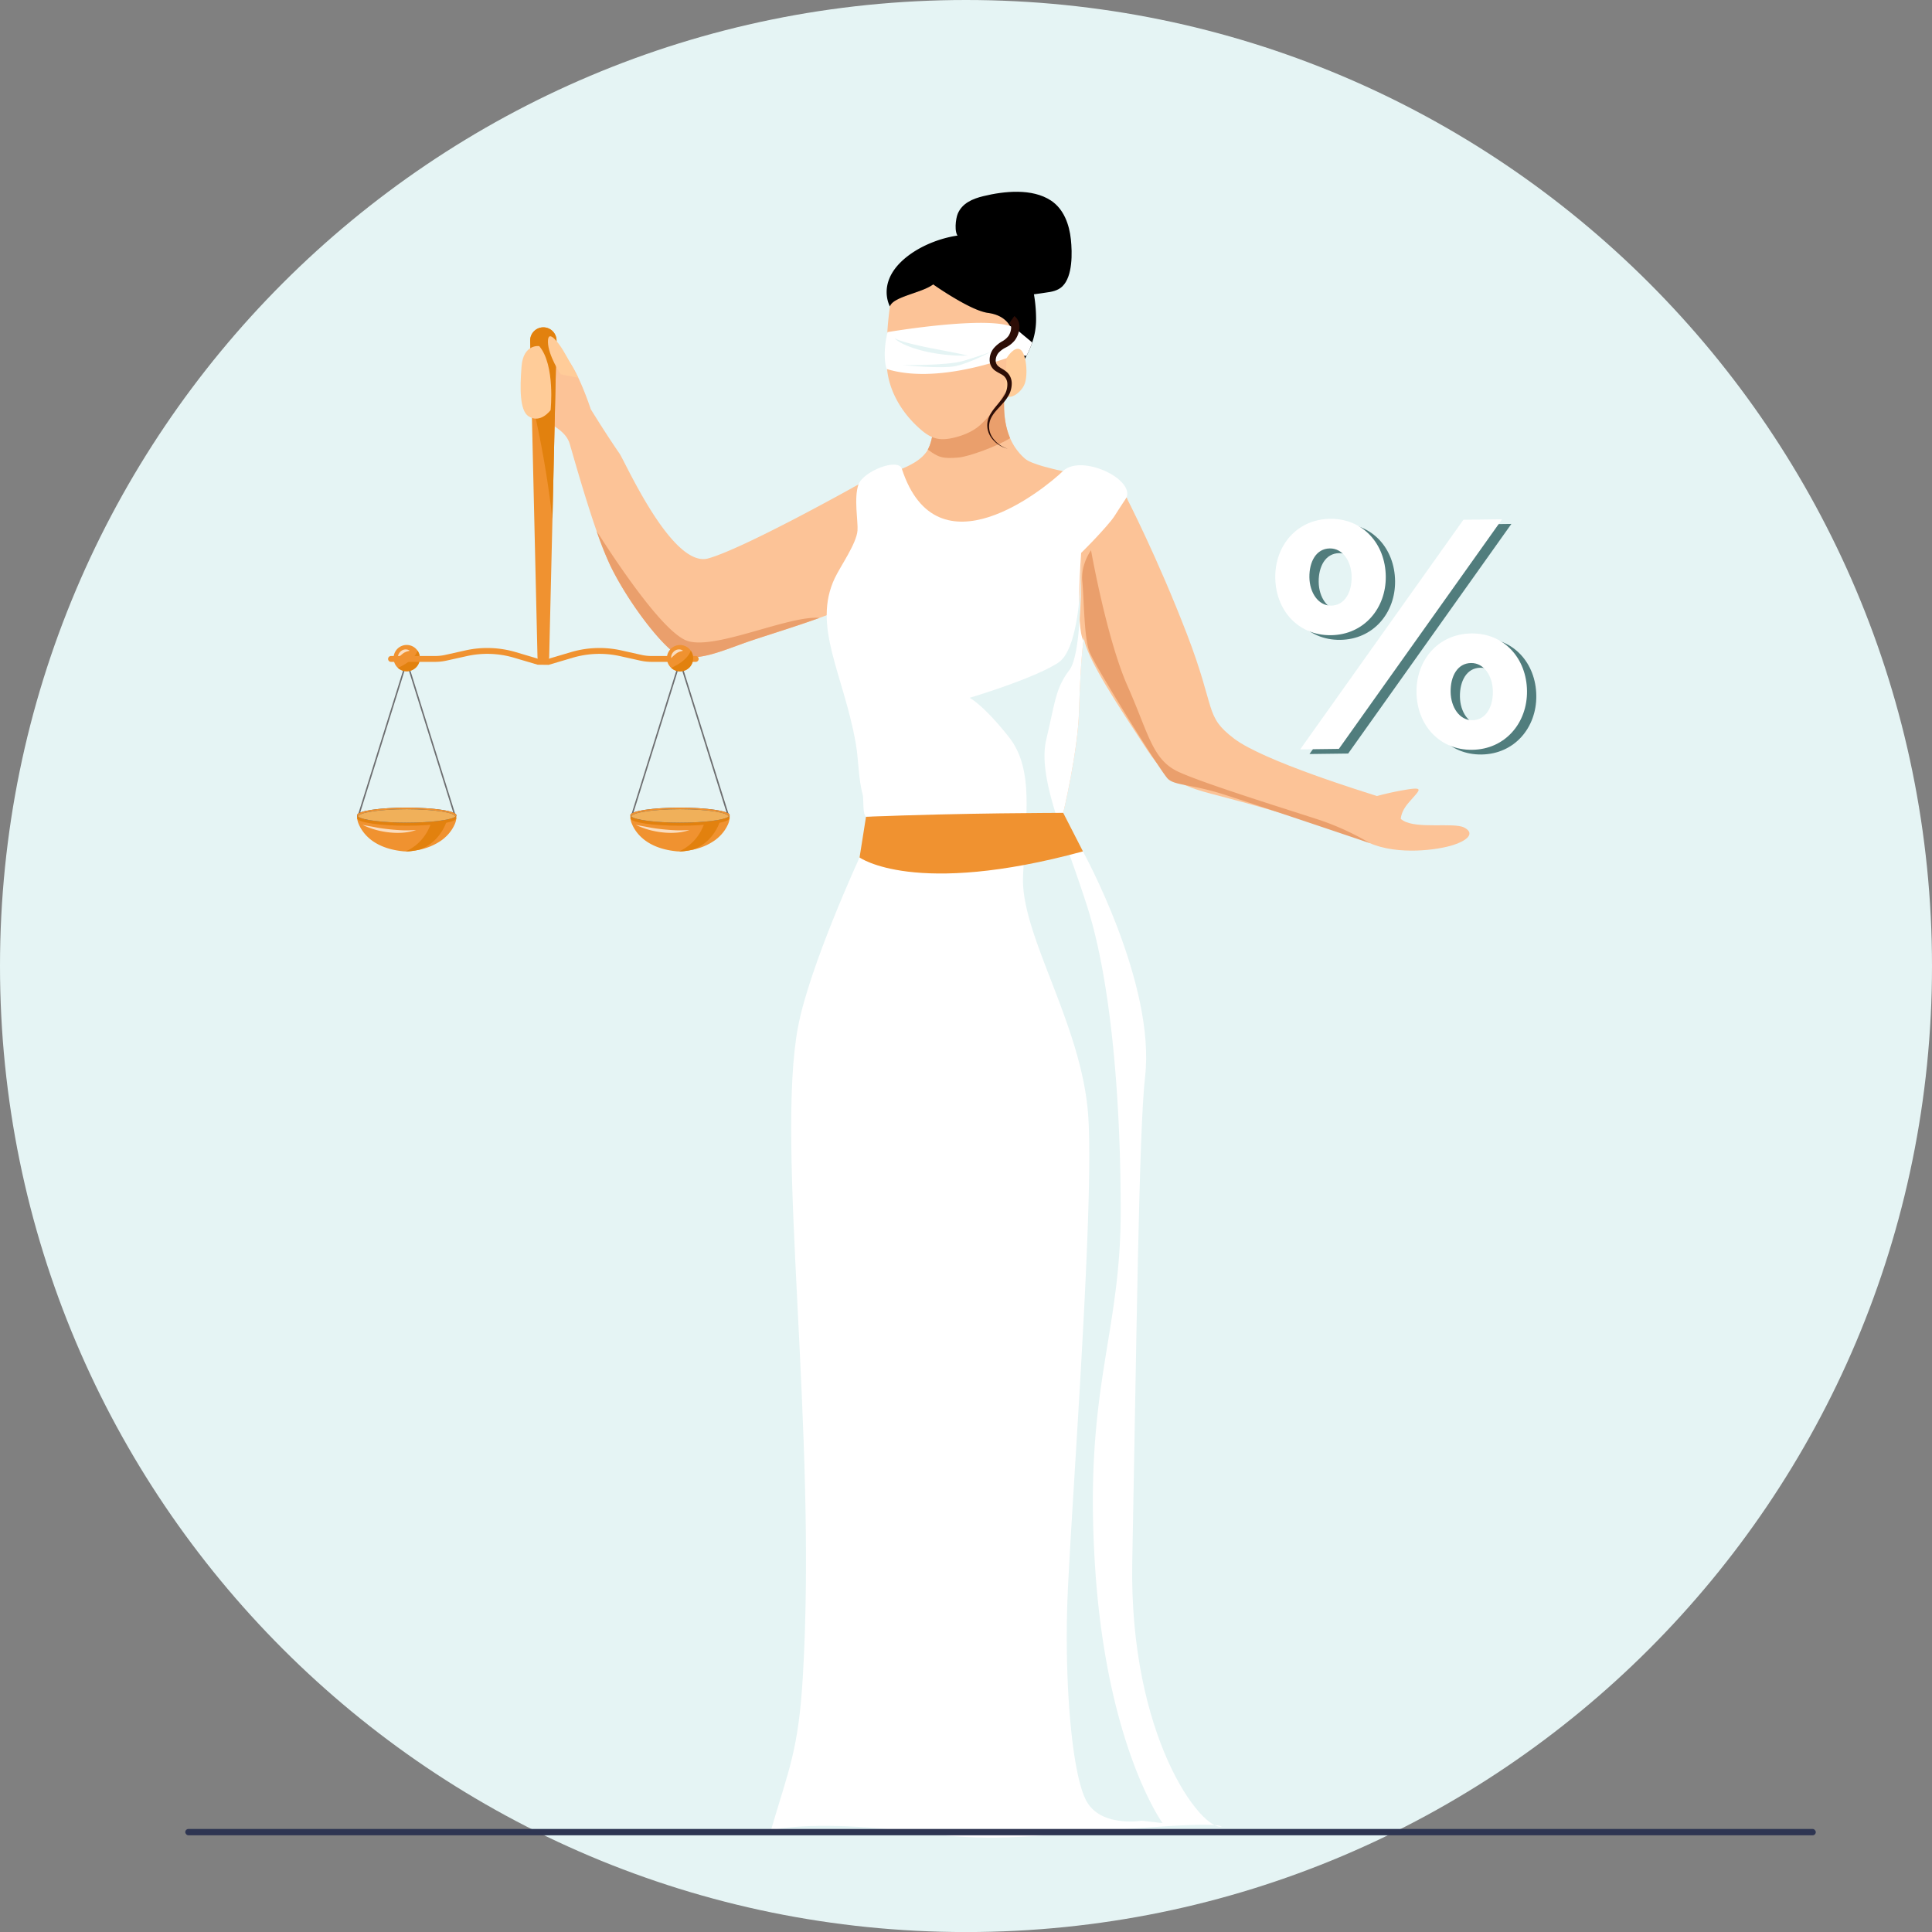<svg xmlns="http://www.w3.org/2000/svg" width="1184.89" height="1184.89" viewBox="0 0 1184.89 1184.89">
  <rect x="0" y="0" width="1184.89" height="1184.89" fill="#808080" stroke="none"/>
  <defs>
    <style>
      .cls-1 {
        isolation: isolate;
      }

      .cls-2 {
        fill: #e5f4f4;
      }

      .cls-3 {
        fill: #fff;
      }

      .cls-4 {
        fill: #fcc397;
      }

      .cls-5 {
        fill: #ea9f6c;
      }

      .cls-6 {
        fill: #f09230;
      }

      .cls-7 {
        opacity: 0.22;
        mix-blend-mode: overlay;
      }

      .cls-8 {
        fill: #fc9;
      }

      .cls-9 {
        fill: #6d6e70;
      }

      .cls-10 {
        fill: #e2810e;
      }

      .cls-11 {
        fill: #565351;
      }

      .cls-12 {
        fill: #f0b05a;
      }

      .cls-13 {
        fill: #ef9e67;
      }

      .cls-14 {
        opacity: 0.69;
        mix-blend-mode: soft-light;
      }

      .cls-15 {
        fill: #2d0d06;
      }

      .cls-16 {
        fill: #517d7d;
      }

      .cls-17 {
        fill: #2e3552;
      }
    </style>
  </defs>
  <title>Likvidum_illustration_4_1</title>
  <g class="cls-1">
    <g id="Слой_3" data-name="Слой 3">
      <path class="cls-2" d="M1391.57,609c0,327.2-265.25,592.44-592.45,592.44S206.68,936.17,206.68,609,471.93,16.52,799.12,16.52,1391.57,281.77,1391.57,609Z" transform="translate(-206.68 -16.52)"/>
      <path d="M794.57,161.82c-2.92-2.56-1.73-11.29-.52-14.19,2.73-6.56,9.23-9.24,15.71-10.81,12.78-3.11,29.89-4.93,41.45,2.68,7.94,5.23,11.29,14.8,12.24,23.87.85,8.18,1.18,22.55-5.2,28.76-2.79,2.71-6.66,3.41-10.37,3.87-2.33.28-11.93,2.2-13.69.64Z" transform="translate(-206.68 -16.52)"/>
      <path class="cls-3" d="M733.85,542.4S703.32,608.66,696.17,646c-14,73,11.83,247.71,2.9,398.58-2.69,45.51-8.55,56.77-19.6,94.5,0,0,15.53-4.37,53.46-2.14s54.07,7.62,92,6.42S947,1132.5,956,1136.68c-12.23,3.2-57-54.94-54.9-162.56,2.55-129.84,4-263.89,7.85-297.24,6.6-57.13-38.12-138.21-38.12-138.21S762.72,526.4,733.85,542.4Z" transform="translate(-206.68 -16.52)"/>
      <path class="cls-4" d="M872.34,402.79a42.84,42.84,0,0,0-.82,4.31c-.14.75-.25,1.54-.36,2.36-1.43,10.62-2.26,27.09-2.73,43.2-.32,11.41-2.33,25.33-4.48,37.13-2.55,14.17-5.2,25.26-5.2,25.26l-36.7.75-80.73,1.62a4.84,4.84,0,0,0,.47-.76c-.46-1.65-14.36-77.37-14.61-78.59-5.38-27.41-6.09-42.13-5.88-43.28.29-1.47.54-2.83.76-4.13A96.48,96.48,0,0,0,723.71,375a14.9,14.9,0,0,0-.15-2.47c-2.29-50.8,7.14-57.51,7.14-57.51.79-.47,1.62-.94,2.44-1.33v0a91.71,91.71,0,0,1,17.8-6.67,79.64,79.64,0,0,0,8.79-3c.32-.11.64-.25,1-.39a10.46,10.46,0,0,0,1.07-.47,45.91,45.91,0,0,0,5.46-2.83v0a24.83,24.83,0,0,0,2.9-1.94l0,0a21.77,21.77,0,0,0,5-5.13c.18-.29.36-.61.54-1,7.18-12.92,3.41-50.59,3.41-50.59l46.64-1.54c-5.42,22.39-3.37,36.34.43,45.13a35,35,0,0,0,9,12.45,13.2,13.2,0,0,0,2.69,1.72,30,30,0,0,0,3.63,1.47c1.43.54,3,1.05,4.73,1.55.93.28,1.87.5,2.84.75l.21.07c3,.83,6.28,1.58,9.29,2.23,1,.25,1.94.46,2.87.64l.36.11c4,.93,16.76-.65,32.94,13a10.68,10.68,0,0,1,1.22,1c.53.46,1.07.93,1.61,1.43l0,0C902,325.84,872.34,402.79,872.34,402.79Z" transform="translate(-206.68 -16.52)"/>
      <path class="cls-5" d="M826.16,285.23c-7.13,4.64-25.34,11.42-31.79,11.92-9.42.73-12,.08-18.66-4.92,7.16-12.94,3.39-50.63,3.39-50.63l46.62-1.51C820.34,262.47,822.39,276.44,826.16,285.23Z" transform="translate(-206.68 -16.52)"/>
      <path class="cls-4" d="M752.47,204.42a215.48,215.48,0,0,0-1.92,36.07c.71,15.65,9.6,30,21.38,39.94,5.78,4.86,10.55,6.39,18.1,4.89,6.1-1.21,12.83-3.75,17.55-7.92,6.31-5.57,19.17-20.68,20.15-36.52s.11-33.78-3.49-40-30.45-21.76-42.58-18.54S753,196.5,752.47,204.42Z" transform="translate(-206.68 -16.52)"/>
      <path class="cls-4" d="M730.7,385.61c-2.72,2.58-11.19,6.17-21.41,9.86-14.39,5.2-32.26,10.69-42.56,14.17-17.65,6-36.77,15.5-48.14,5.92s-28.42-33.15-37.67-52.31a213.06,213.06,0,0,1-8.36-21.09c-7.25-20.81-14.32-46.14-16.47-53.42-3-10.19-16.43-13.17-24.79-21.53s-1.22-30.49,2.08-36.48,4.52-4.3,7.18-2.41c4.35,3.1,10.24,3.09,15,9.58,6.92,9.52,13.44,29.6,13.44,29.6,5.37,8.68,11.66,18.54,17.64,27.21,3.5,5.07,32.28,70.48,54.41,64.28S730.7,315,730.7,315C753.13,322.5,737.27,379.33,730.7,385.61Z" transform="translate(-206.68 -16.52)"/>
      <path class="cls-5" d="M709.29,395.47c-14.39,5.2-32.26,10.69-42.56,14.17-17.65,6-36.77,15.5-48.14,5.92s-28.42-33.15-37.67-52.31a213.06,213.06,0,0,1-8.36-21.09c15.21,23.89,42,63.07,55.89,67.48C645.71,415.13,690.49,393.86,709.29,395.47Z" transform="translate(-206.68 -16.52)"/>
      <path class="cls-3" d="M897.57,321.71c-3.2,7.86-14.61,20.41-21.82,27.84-3.51,3.66-6,6.06-6,6.06s-3.45,45.6,1.43,53.85c-1.43,10.62-2.26,27.09-2.73,43.2-.71,25.08-9.68,62.39-9.68,62.39s-120.9,2.44-121,2.37c-2.25-2.07-1.24-10.73-2-13.59-2.67-9.61-2.47-21.36-4.27-31.54-7.56-42.57-26.85-71.69-12.84-101.23,3.47-7.32,13.28-21.09,13.92-29.15.43-5.38-2.34-20.09.6-28.24s24.34-16.55,26.59-9.65c21.63,66.33,87.75,12.09,98.8,1.44S902.34,310,897.57,321.71Z" transform="translate(-206.68 -16.52)"/>
      <path class="cls-2" d="M869.73,355.61s1.11,44-9.12,61.72a16.36,16.36,0,0,1-5.11,5.77c-15.69,10-54.18,21.39-54.18,21.39s8.55,4.27,24.23,24.23,10,49.9,8.56,85.55S869.75,644.09,874,699.69,862.62,953.48,861.2,1002s2.85,101.23,11.4,118.34,34.22,12.83,34.22,12.83l12.83,1.42s-34.21-47-41.34-156.83S894,836.56,894,759.57s-7.13-144-20-185.34-31.37-79.84-25.66-104.08,5.7-31.37,14.25-42.77S869.73,355.61,869.73,355.61Z" transform="translate(-206.68 -16.52)"/>
      <path class="cls-6" d="M737.8,517.47l-3.95,24.93s33.63,24.45,137-3.73l-12.1-23.62S795.73,515.05,737.8,517.47Z" transform="translate(-206.68 -16.52)"/>
      <path d="M842.1,213.25a43,43,0,0,1-2.37,13.31,53.26,53.26,0,0,1-3.55,8.26,47.6,47.6,0,0,1-4.2,6.74,50.84,50.84,0,0,1-2.54-7.28,34.63,34.63,0,0,1-1.37-9.47,16,16,0,0,0-1.47-7.36,13.63,13.63,0,0,0-3-4.2c-2.44-2.4-6.06-4.16-11-4.84-4.48-.61-10.72-3.52-16.64-6.82a203.69,203.69,0,0,1-17.37-10.94s-.86,3.95.11-8.79a9.3,9.3,0,0,1,1.69-4.55,8,8,0,0,1,.68-.94,16.87,16.87,0,0,1,1.61-1.68c8.9-8.18,29.06-12.74,29.06-12.74s7.18,1,14.78,7.39c.72.61,6.53,6.82,8.79,10.76a18.92,18.92,0,0,1,1.08,2.16C840.7,191.69,842.21,203.64,842.1,213.25Z" transform="translate(-206.68 -16.52)"/>
      <path class="cls-7" d="M823.62,213.25h0c-2.44-2.4-6.06-4.16-11-4.84-4.48-.61-10.72-3.52-16.64-6.82a203.69,203.69,0,0,1-17.37-10.94s-.86,3.95.11-8.79a9.3,9.3,0,0,1,1.69-4.55,8,8,0,0,1,.68-.94,16.87,16.87,0,0,1,1.61-1.68c8.9-8.18,29.06-12.74,29.06-12.74s7.18,1,14.78,7.39c.72.61,6.53,6.82,8.79,10.76a18.92,18.92,0,0,1,1.08,2.16c-6-5-13.78-10.77-19.7-12.52-11.08-3.31-31.1,14.56-31.71,17.86s5.13,8.11,9.9,9.65C827.36,207.84,823.88,212.29,823.62,213.25Z" transform="translate(-206.68 -16.52)"/>
      <path d="M811.71,162s-27.55,16.18-30.28,25.72c-1.75,6.28-18.29,8.69-25.61,13.17-1.72,1.08-2.94,2.22-3.34,3.59,0,0-7.61-13.17,6.67-27.23,10.48-10.26,27.31-16.22,40.29-16.79A29.68,29.68,0,0,1,811.71,162Z" transform="translate(-206.68 -16.52)"/>
      <path class="cls-7" d="M811.71,162s-27.55,16.18-30.28,25.72c-1.75,6.28-18.29,8.69-25.61,13.17.79-2.3,3-5.6,9-7.64,10-3.45,14.2-3.88,15.24-7.32s5.24-8.07,11.81-13.45,10.76-6.43,11.23-8.22c.21-.93-1.73-2.51-3.63-3.8A29.68,29.68,0,0,1,811.71,162Z" transform="translate(-206.68 -16.52)"/>
      <path class="cls-3" d="M839.73,226.56a53.26,53.26,0,0,1-3.55,8.26l-5.7-.9s-.36.14-1,.36c-7.11,2.54-48.44,18-79,8.55,0,0-3-7.37.5-22.62,0,0,67.07-11.41,78.84-1.88Z" transform="translate(-206.68 -16.52)"/>
      <path class="cls-8" d="M824.06,236.13s4.44-7.46,8.28-5.29,5,15.78,2.64,21.44-10.61,10.94-12.23,5Z" transform="translate(-206.68 -16.52)"/>
      <path class="cls-2" d="M755.82,224c-.4-.11-.12.12.08.23s.42.22.64.32c.44.2.88.38,1.33.55.9.33,1.81.65,2.73.91,1.83.58,3.69,1.05,5.55,1.52q5.6,1.35,11.25,2.45l11.35,2.2c3.8.73,7.6,1.47,11.41,2.41a86.11,86.11,0,0,1-11.7-.33,110.68,110.68,0,0,1-11.59-1.64,83.3,83.3,0,0,1-11.33-3.09,47,47,0,0,1-5.43-2.3,26.35,26.35,0,0,1-2.58-1.47,14.66,14.66,0,0,1-1.2-.87,5.37,5.37,0,0,1-.56-.51,1.25,1.25,0,0,1-.23-.31c-.07-.06,0-.2.1-.14A1,1,0,0,1,755.82,224Z" transform="translate(-206.68 -16.52)"/>
      <g>
        <path class="cls-6" d="M548,225.39v.4L545.49,335l-2,84.45a3.7,3.7,0,0,1-3.69,3.63,3.64,3.64,0,0,1-3.48-3.63l-3.66-157.57-.83-36.12a8.08,8.08,0,1,1,16.15-.4Z" transform="translate(-206.68 -16.52)"/>
        <g>
          <g>
            <path class="cls-9" d="M426.32,517.84l-.13,0a.45.45,0,0,1-.3-.56l29.8-95.32a.45.45,0,0,1,.86.27l-29.8,95.32A.45.45,0,0,1,426.32,517.84Z" transform="translate(-206.68 -16.52)"/>
            <path class="cls-9" d="M485.92,517.84a.45.45,0,0,1-.43-.31l-29.8-95.32a.45.45,0,0,1,.86-.27l29.8,95.32a.45.45,0,0,1-.3.56Z" transform="translate(-206.68 -16.52)"/>
            <g>
              <path class="cls-6" d="M486.55,518.33a12.31,12.31,0,0,1-1.4,4.56c-.1.21-.19.42-.31.63a22.92,22.92,0,0,1-3.12,4.49h0c-.11.14-.22.26-.32.37a22.4,22.4,0,0,1-1.77,1.73l-.4.37h0c-.27.24-.56.46-.85.7-.46.37-.93.72-1.44,1.06a35.78,35.78,0,0,1-12.57,5.3h-.06a51,51,0,0,1-5.79,1,19.63,19.63,0,0,1-3,.14c-.6,0-1.19,0-1.78-.09-9.77-1-16.27-4.2-20.53-7.84-.13-.13-.26-.24-.37-.34A24.41,24.41,0,0,1,429,526.1a2.61,2.61,0,0,1-.2-.3,20,20,0,0,1-1.46-2.46,8.66,8.66,0,0,1-.47-1h0a11.74,11.74,0,0,1-1.15-4Z" transform="translate(-206.68 -16.52)"/>
              <path class="cls-10" d="M481,518.33l-.11,1s-3.25,13.06-16.58,18.2h-.06a51,51,0,0,1-5.79,1,19.63,19.63,0,0,1-3,.14c4.4-1.9,13.22-7.26,16.45-20.33Z" transform="translate(-206.68 -16.52)"/>
              <path class="cls-10" d="M483.94,516.47c-4.73-1.62-15.41-2.74-27.82-2.74s-23.09,1.12-27.82,2.74h-2.61v1.86h0c0,2.55,13.62,4.61,30.43,4.61s30.43-2.06,30.43-4.61v-1.86Z" transform="translate(-206.68 -16.52)"/>
              <ellipse class="cls-11" cx="249.44" cy="499.94" rx="30.43" ry="4.61"/>
              <path class="cls-6" d="M486.55,516.47a1.21,1.21,0,0,1-.63.92c0-2.53-13.34-4.6-29.8-4.6s-29.8,2.07-29.8,4.6a1.2,1.2,0,0,1-.62-.92c0-2.55,13.62-4.61,30.42-4.61S486.55,513.92,486.55,516.47Z" transform="translate(-206.68 -16.52)"/>
              <path class="cls-12" d="M485.92,517.39v0c-2.85,2.1-15.11,3.66-29.8,3.66s-26.95-1.56-29.8-3.66v0c0-2.53,13.34-4.6,29.8-4.6S485.92,514.86,485.92,517.39Z" transform="translate(-206.68 -16.52)"/>
              <path class="cls-13" d="M486.55,518.33h0Z" transform="translate(-206.68 -16.52)"/>
              <g class="cls-14">
                <path class="cls-3" d="M429,522.41c2.75.56,5.48,1,8.2,1.53s5.44.87,8.17,1.17,5.47.5,8.21.62,5.5,0,8.31-.15a32.33,32.33,0,0,1-8.28,1.63,45.87,45.87,0,0,1-8.45-.21A50.09,50.09,0,0,1,429,522.41Z" transform="translate(-206.68 -16.52)"/>
              </g>
            </g>
          </g>
          <path class="cls-6" d="M464.17,420.12a8.06,8.06,0,0,1-13.46,6,8.18,8.18,0,0,1-2.65-6,8.05,8.05,0,0,1,14.71-4.52A7.81,7.81,0,0,1,464.17,420.12Z" transform="translate(-206.68 -16.52)"/>
          <path class="cls-10" d="M464.17,420.12a8.06,8.06,0,0,1-13.46,6c3.66-1.61,10.05-5.13,12.06-10.51A7.81,7.81,0,0,1,464.17,420.12Z" transform="translate(-206.68 -16.52)"/>
          <g class="cls-14">
            <path class="cls-3" d="M450.71,420.14a4.45,4.45,0,0,1,.48-2.51,5.27,5.27,0,0,1,1.72-2,4.44,4.44,0,0,1,2.58-.82,4,4,0,0,1,2.46.8c-.85.27-1.57.39-2.22.67a7.12,7.12,0,0,0-1.75.92A25.93,25.93,0,0,0,450.71,420.14Z" transform="translate(-206.68 -16.52)"/>
          </g>
        </g>
        <path class="cls-6" d="M543.16,424.27l-6.72-.08-14.52-4.29a57.85,57.85,0,0,0-28.92-1l-12.43,2.76a32.68,32.68,0,0,1-7.11.78h-27.1a1.8,1.8,0,0,1,0-3.59h27.1a29.23,29.23,0,0,0,6.33-.69l12.43-2.77a61.58,61.58,0,0,1,30.71,1.06l14.28,4.23h5.43l14.28-4.23a61.58,61.58,0,0,1,30.71-1.06l12.43,2.77a29.39,29.39,0,0,0,6.34.69h27.09a1.8,1.8,0,0,1,0,3.59H606.4a32.7,32.7,0,0,1-7.12-.78l-12.43-2.76a57.92,57.92,0,0,0-28.91,1Z" transform="translate(-206.68 -16.52)"/>
        <g>
          <g>
            <path class="cls-9" d="M593.94,517.84l-.14,0a.45.45,0,0,1-.29-.56l29.79-95.32a.46.46,0,0,1,.57-.29.45.45,0,0,1,.29.56l-29.8,95.32A.44.44,0,0,1,593.94,517.84Z" transform="translate(-206.68 -16.52)"/>
            <path class="cls-9" d="M653.53,517.84a.45.45,0,0,1-.43-.31l-29.79-95.32a.43.43,0,0,1,.29-.56.44.44,0,0,1,.56.29L654,517.26a.45.45,0,0,1-.3.56Z" transform="translate(-206.68 -16.52)"/>
            <g>
              <path class="cls-6" d="M654.16,518.33a12.43,12.43,0,0,1-1.39,4.56c-.1.21-.2.42-.32.63a22.5,22.5,0,0,1-3.12,4.49h0l-.31.37a24.26,24.26,0,0,1-1.77,1.73l-.4.37h0c-.27.24-.56.46-.85.7a17.85,17.85,0,0,1-1.44,1.06,35.7,35.7,0,0,1-12.57,5.3h-.05a51.78,51.78,0,0,1-5.79,1,19.7,19.7,0,0,1-3,.14c-.61,0-1.19,0-1.79-.09-9.76-1-16.27-4.2-20.52-7.84-.13-.13-.26-.24-.38-.34a24.82,24.82,0,0,1-3.85-4.29l-.2-.3a21.35,21.35,0,0,1-1.46-2.46,10.63,10.63,0,0,1-.46-1h0a11.6,11.6,0,0,1-1.16-4Z" transform="translate(-206.68 -16.52)"/>
              <path class="cls-10" d="M648.64,518.33l-.11,1s-3.25,13.06-16.58,18.2h-.05a51.78,51.78,0,0,1-5.79,1,19.7,19.7,0,0,1-3,.14c4.39-1.9,13.22-7.26,16.45-20.33Z" transform="translate(-206.68 -16.52)"/>
              <path class="cls-10" d="M651.55,516.47c-4.73-1.62-15.4-2.74-27.82-2.74s-23.08,1.12-27.82,2.74h-2.6v1.86h0c0,2.55,13.62,4.61,30.42,4.61s30.43-2.06,30.43-4.61v-1.86Z" transform="translate(-206.68 -16.52)"/>
              <ellipse class="cls-11" cx="417.05" cy="499.94" rx="30.43" ry="4.61"/>
              <path class="cls-6" d="M654.16,516.47a1.21,1.21,0,0,1-.63.92c0-2.53-13.34-4.6-29.8-4.6s-29.79,2.07-29.79,4.6a1.21,1.21,0,0,1-.63-.92c0-2.55,13.62-4.61,30.42-4.61S654.16,513.92,654.16,516.47Z" transform="translate(-206.68 -16.52)"/>
              <path class="cls-12" d="M653.53,517.39v0c-2.85,2.1-15.11,3.66-29.8,3.66s-26.94-1.56-29.79-3.66v0c0-2.53,13.34-4.6,29.79-4.6S653.53,514.86,653.53,517.39Z" transform="translate(-206.68 -16.52)"/>
              <path class="cls-13" d="M654.16,518.33h0Z" transform="translate(-206.68 -16.52)"/>
              <g class="cls-14">
                <path class="cls-3" d="M596.62,522.41c2.74.56,5.47,1,8.19,1.53s5.45.87,8.18,1.17,5.46.5,8.2.62,5.5,0,8.31-.15a32.26,32.26,0,0,1-8.27,1.63,46,46,0,0,1-8.46-.21A50,50,0,0,1,596.62,522.41Z" transform="translate(-206.68 -16.52)"/>
              </g>
            </g>
          </g>
          <path class="cls-6" d="M631.78,420.12a8,8,0,0,1-13.45,6,8.05,8.05,0,0,1,5.42-14,8,8,0,0,1,6.63,3.52A7.81,7.81,0,0,1,631.78,420.12Z" transform="translate(-206.68 -16.52)"/>
          <path class="cls-10" d="M631.78,420.12a8,8,0,0,1-13.45,6c3.66-1.61,10-5.13,12-10.51A7.81,7.81,0,0,1,631.78,420.12Z" transform="translate(-206.68 -16.52)"/>
          <g class="cls-14">
            <path class="cls-3" d="M618.33,420.14a4.44,4.44,0,0,1,.47-2.51,5.35,5.35,0,0,1,1.72-2,4.49,4.49,0,0,1,2.58-.82,3.94,3.94,0,0,1,2.46.8c-.85.27-1.57.39-2.22.67a6.88,6.88,0,0,0-1.74.92A24.61,24.61,0,0,0,618.33,420.14Z" transform="translate(-206.68 -16.52)"/>
          </g>
        </g>
        <path class="cls-10" d="M548,225.39v.4L545.49,335a616.54,616.54,0,0,0-12.81-73.12l-.83-36.12a8.08,8.08,0,1,1,16.15-.4Z" transform="translate(-206.68 -16.52)"/>
      </g>
      <path class="cls-8" d="M550.57,246.12s-7.7-11.54-7.84-19.84,6.2.12,9,4.6,9.58,17.28,9.58,17.28Z" transform="translate(-206.68 -16.52)"/>
      <path class="cls-8" d="M537.39,228.78s-9.73-1.45-10.84,12.4-1.06,27.1,4.21,30.6c7.34,4.89,13.61-3.74,13.61-3.74S547.32,240.47,537.39,228.78Z" transform="translate(-206.68 -16.52)"/>
      <path class="cls-15" d="M824.75,291.75a17.82,17.82,0,0,1-10.19-6.9,13.46,13.46,0,0,1-2.31-5.93,12.7,12.7,0,0,1,.86-6.39c1.66-4.1,4.81-7.09,7.27-10.31a22.35,22.35,0,0,0,3.1-5,12.68,12.68,0,0,0,1-5.51,6.58,6.58,0,0,0-2.09-4.54c-1.25-1.13-3.18-1.8-5.16-3.16a8,8,0,0,1-3.6-6.64,11.38,11.38,0,0,1,2.29-7,19.18,19.18,0,0,1,5.31-4.46,12.42,12.42,0,0,0,4-3.41,10.15,10.15,0,0,0,1.57-4.66,4.89,4.89,0,0,0-.24-2,2.23,2.23,0,0,0-.9-1.11l3.12-4.38a7.58,7.58,0,0,1,2.72,3.83,10,10,0,0,1,.32,4.15,15,15,0,0,1-2.74,6.88,16.63,16.63,0,0,1-5.56,4.43,15.39,15.39,0,0,0-4.4,3.22,7.52,7.52,0,0,0-1.77,4.5,4.51,4.51,0,0,0,1.9,4c1.36,1.11,3.43,1.92,5.23,3.66a9.42,9.42,0,0,1,2.7,6.61,15,15,0,0,1-1.49,6.59,24.11,24.11,0,0,1-3.7,5.35c-2.74,3.18-5.91,5.95-7.58,9.55a11.84,11.84,0,0,0,.77,11.43A17.46,17.46,0,0,0,824.75,291.75Z" transform="translate(-206.68 -16.52)"/>
      <path class="cls-2" d="M760.5,240.43s27.09.35,36.72-2.5,16.93-5.52,16.93-5.52-12.3,6.59-21,8.55S760.5,240.43,760.5,240.43Z" transform="translate(-206.68 -16.52)"/>
      <g>
        <path class="cls-16" d="M994.5,373.69c-.25-19.74,13.31-35.86,33.64-36.11,20.13-.26,33.88,15.32,34.14,35.25.24,19.54-13.31,35.86-33.64,36.11C1008.51,409.2,994.75,393.62,994.5,373.69Zm115.39-35.55,23.72-.3-100.1,140.82-23.73.3Zm-68.54,35c-.12-9.37-5.41-17.48-13.38-17.38-8.37.11-12.66,8.13-12.54,17.7.12,9.37,5.41,17.48,13.38,17.38C1037.18,390.69,1041.46,382.47,1041.35,373.1ZM1081.12,444c-.25-19.74,13.3-35.86,33.63-36.11,20.13-.26,33.89,15.32,34.14,35.25.25,19.54-13.31,35.86-33.64,36.11C1095.12,479.48,1081.37,463.9,1081.12,444Zm46.84-.59c-.12-9.37-5.4-17.48-13.38-17.38-8.37.11-12.66,8.14-12.53,17.7.11,9.37,5.4,17.48,13.37,17.38C1123.79,461,1128.08,452.75,1128,443.38Z" transform="translate(-206.68 -16.52)"/>
        <path class="cls-3" d="M988.8,370.84c-.25-19.74,13.3-35.86,33.64-36.12,20.13-.25,33.88,15.33,34.13,35.26.25,19.54-13.3,35.86-33.63,36.11C1002.8,406.34,989.05,390.77,988.8,370.84Zm115.38-35.55,23.72-.3L1027.8,475.81l-23.72.3Zm-68.54,34.95c-.12-9.36-5.4-17.47-13.37-17.37-8.38.1-12.66,8.13-12.54,17.7.12,9.37,5.4,17.48,13.38,17.38C1031.48,387.84,1035.76,379.61,1035.64,370.24Zm39.77,70.88c-.25-19.74,13.31-35.86,33.64-36.11,20.13-.26,33.88,15.32,34.14,35.25.24,19.54-13.31,35.86-33.64,36.11C1089.42,476.63,1075.66,461.05,1075.41,441.12Zm46.85-.59c-.12-9.37-5.41-17.48-13.38-17.38-8.37.11-12.66,8.13-12.54,17.7.12,9.37,5.41,17.48,13.38,17.38C1118.09,458.12,1122.37,449.89,1122.26,440.53Z" transform="translate(-206.68 -16.52)"/>
      </g>
      <rect class="cls-17" x="113.62" y="1121.7" width="1000" height="3.88" rx="1.94"/>
      <path class="cls-4" d="M897.57,321.71s18.88,36.52,37,83.57,10.7,50.25,28.88,64.16,81.26,33.14,87.68,35.28,7.48,9.63,16,15,31,1.07,37.42,4.28,3.21,7.49-6.41,10.69-34.22,6.42-51.33-1.07-41.7-15-75.92-24.59-44.91-8.55-61-33.15-37.46-56.24-38.51-68.75-2.12-32.83,4.29-47.8S897.57,321.71,897.57,321.71Z" transform="translate(-206.68 -16.52)"/>
      <path class="cls-4" d="M1051.18,504.72a179.78,179.78,0,0,1,20.32-4.27c8.55-1.07,5.34,1.06-1.07,8.55s-5.35,13.9-2.14,17.11-10.7,0-21.39-7.49S1051.18,504.72,1051.18,504.72Z" transform="translate(-206.68 -16.52)"/>
      <path class="cls-5" d="M875.81,354s9.63,54.54,22.46,83.41,15,44.91,31,52.39,71.64,24.6,87.68,29.94a163.63,163.63,0,0,1,29.94,13.9s-69.5-23.52-89.82-29.94-29.94-5.34-34.22-9.62S878,424.84,874.74,416s-3.21-32.08-4.27-42.77S875.81,354,875.81,354Z" transform="translate(-206.68 -16.52)"/>
    </g>
  </g>
</svg>
